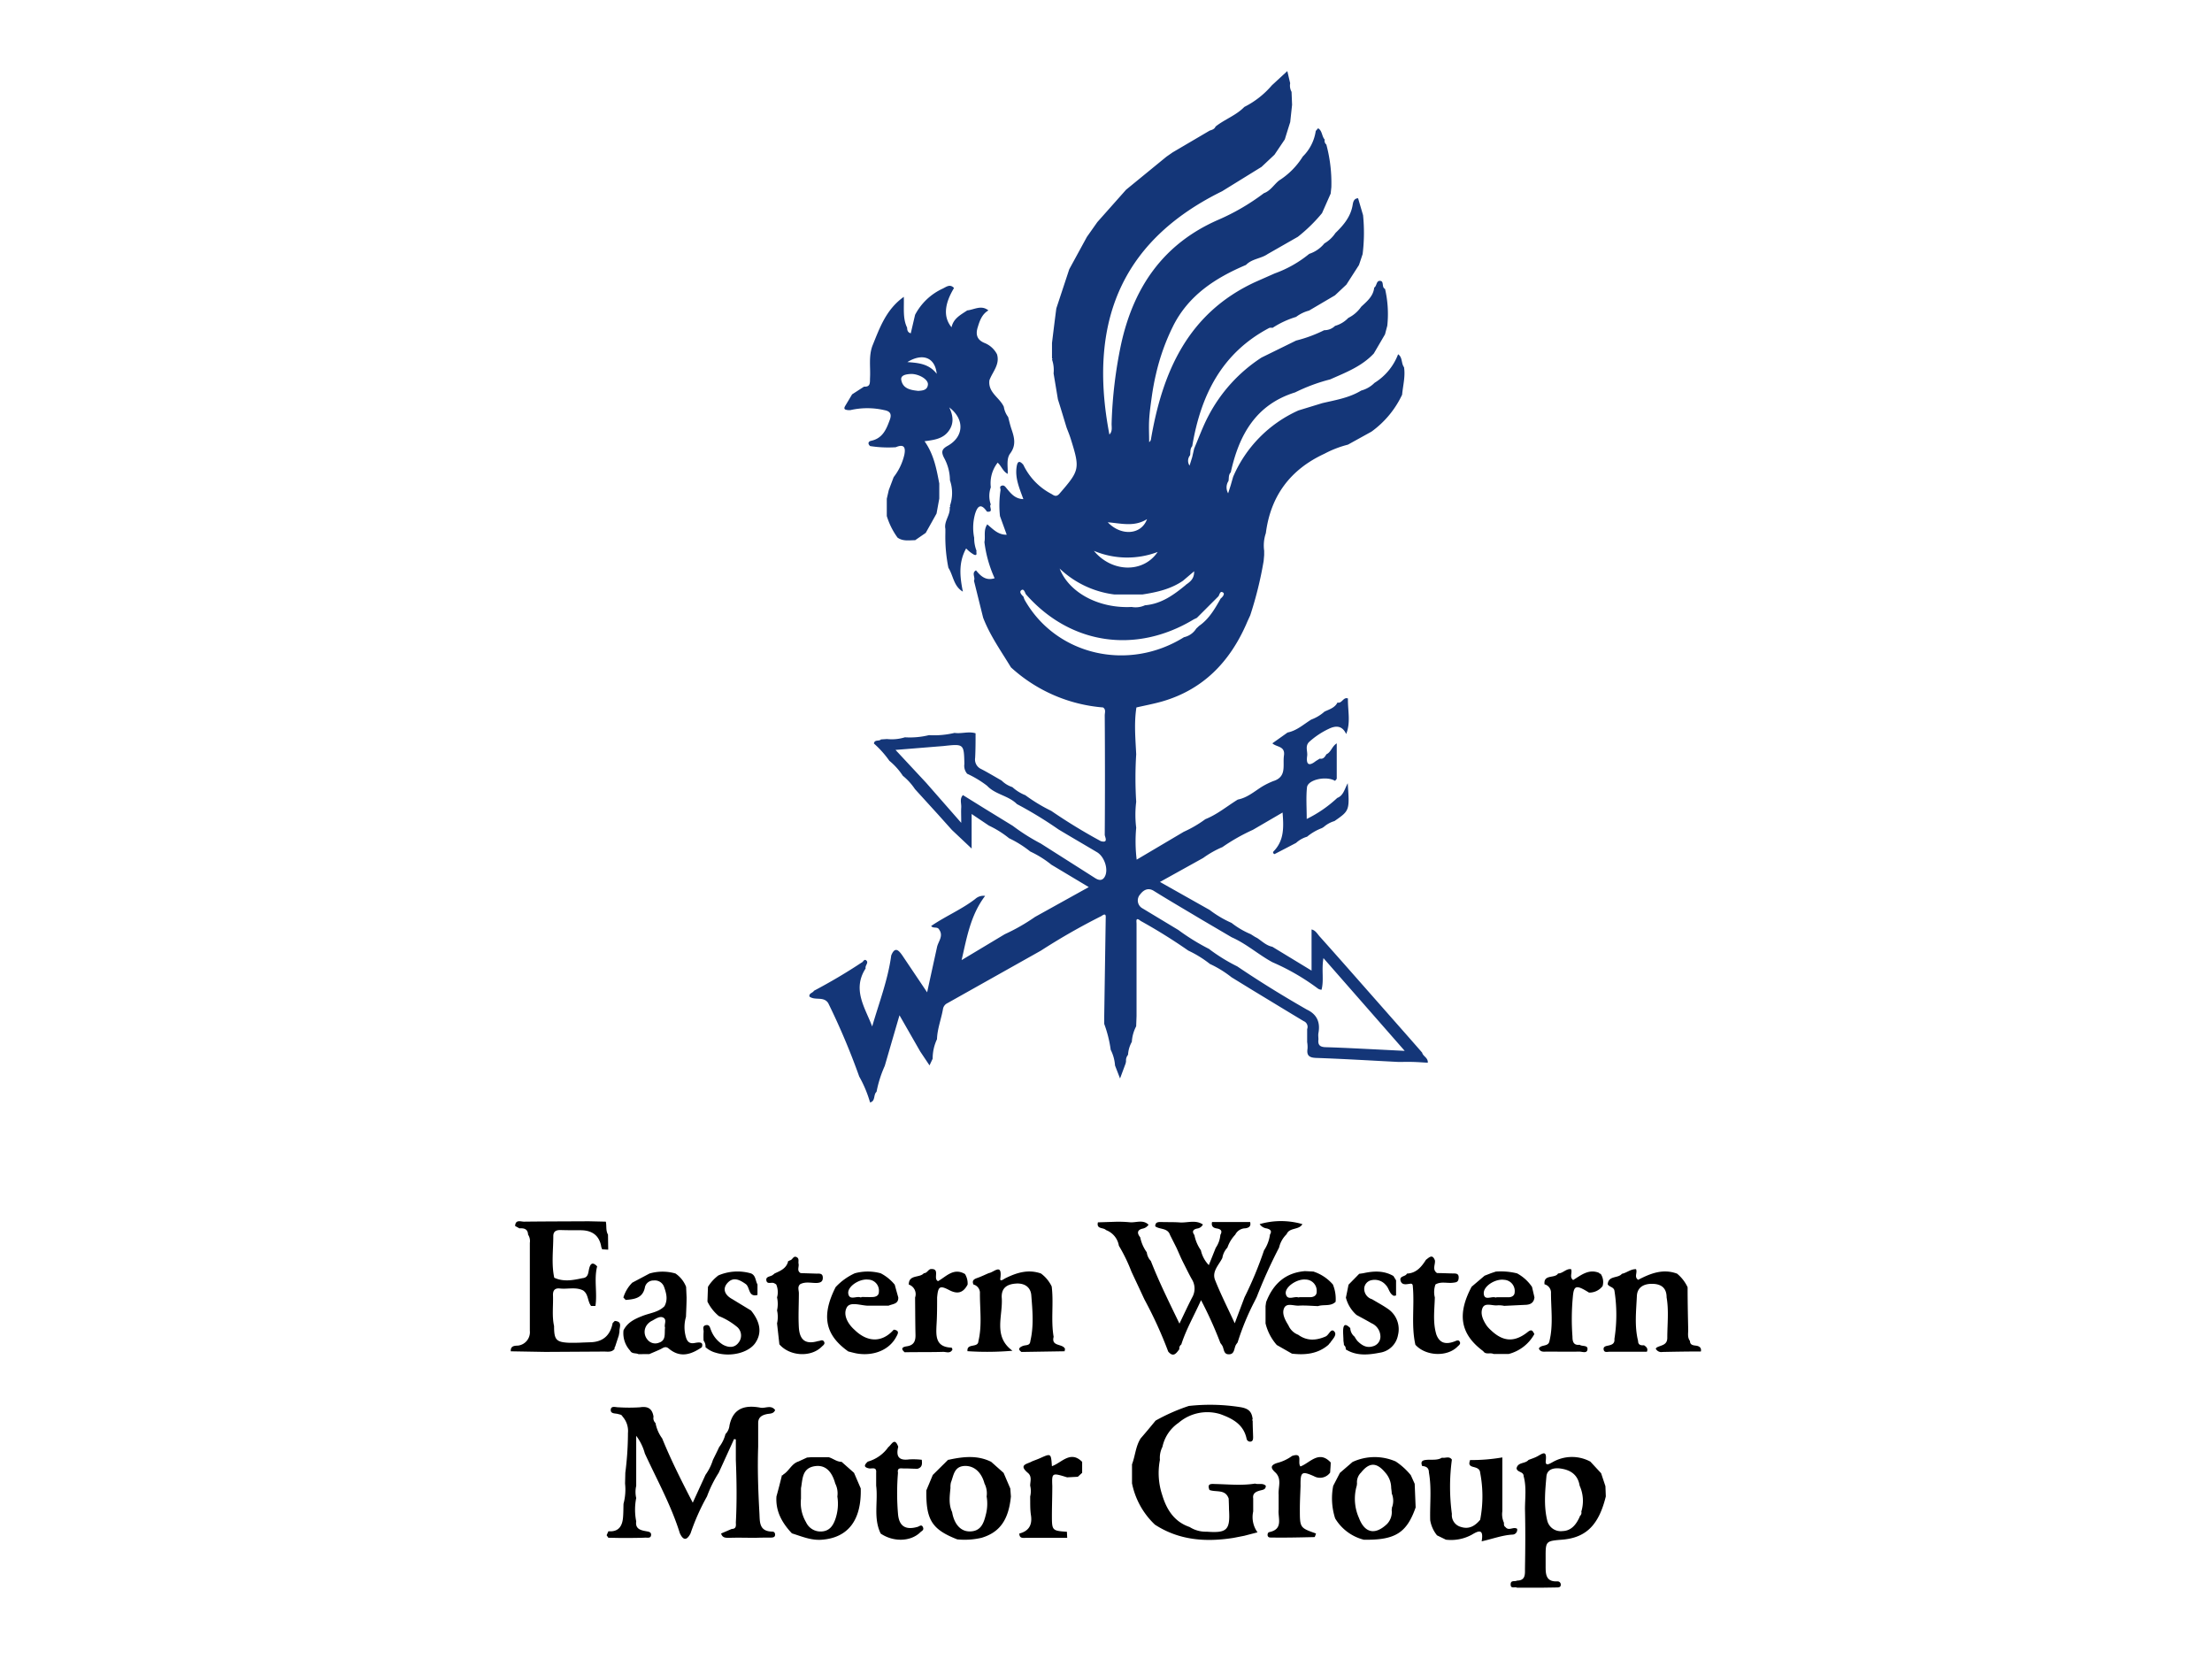 <?xml version="1.0" encoding="UTF-8"?> <svg xmlns="http://www.w3.org/2000/svg" id="Layer_1" data-name="Layer 1" viewBox="0 0 512 384"><defs><style>.cls-1{fill:#143678;}</style></defs><title>Prommt Client Colour Logos</title><path d="M388.19,294.81a9,9,0,0,1,2.43,3.14c0,3.28.07,6.56.14,9.83,0,.88-.2,1.82.41,2.61,0,.9.69,1,1.32,1.07s1.42.35,1.2,1.36v0c-3,0-5.93.05-8.89.11a1.42,1.42,0,0,1-1.59-.85h.16l.05-.15c1-.6,2.49-.49,2.5-2.26,0-3.13.38-6.26-.16-9.38,0-2.24-1.31-3.11-3.34-3.13s-3.45.87-3.54,2.8c-.16,3.46-.58,7,.28,10.42,0,.93.63,1.07,1.37,1,.54.36,1,.77.66,1.5-2.88,0-5.76,0-8.64,0-.51,0-1.27.29-1.37-.57-.07-.64.54-.74,1-.84.86-.18,1.62-.42,1.5-1.55a35.72,35.72,0,0,0,0-11.21c-.18-.83-1.17-.8-1.55-1.42.14-2.11,2.41-1.34,3.28-2.45,1.14-.23,2.05-1.12,3.27-1.07.39.78-.51,1.81.5,2.46C382,294.76,384.92,293.59,388.19,294.81Z"></path><path d="M360.64,294.76c1.11,0,1.85-1.15,3-1,.37.8-.45,1.84.49,2.52,1.85-1.13,3.59-2.63,6-1.66a.3.3,0,0,0,.35.2,3.36,3.36,0,0,1,.46,2.87,3.86,3.86,0,0,1-3.14,1.5c-3-1.87-3.52-1.71-3.75,1.08a54.45,54.45,0,0,0-.08,9.12c0,1,.17,2.07,1.65,1.88.59.44,2,0,1.82,1.12-.13.95-1.24.45-1.91.46-2.48.05-5,0-7.44,0-.73,0-1.52.19-1.9-.72.52-1,2.23-.32,2.46-1.74.91-3.75.33-7.55.35-11.33a2,2,0,0,0-1.5-1.79C357.24,294.85,359.93,296,360.64,294.76Z"></path><path d="M140.41,355.35l.42-.92c2.32.19,3.21-1.14,3.38-3.2.09-1.05.08-2.1.11-3.15a12.78,12.78,0,0,0,.36-4.69l.06-2.51a72.49,72.49,0,0,0,.61-9.19,5,5,0,0,0-1.27-3.83c-.19-.45-.62-.44-1-.56-.65-.2-1.78,0-1.71-1s1.17-.54,1.82-.56a38.41,38.41,0,0,0,4.92,0c1.92-.3,2.86.35,3.16,2.17a1.53,1.53,0,0,0,.46,1.47,8.65,8.65,0,0,0,1.54,3.56c2,4.92,4.38,9.66,7.08,14.88l2.95-6.45a12,12,0,0,0,1.71-3.43c.48-1,1-2,1.45-3a8.15,8.15,0,0,0,1.46-3,3.31,3.31,0,0,0,.93-2c.85-4.06,3.63-4.78,7.18-4.11,1.13.21,2.44-.73,3.39.55-.39.95-1.31.78-2,.95-1.14.26-1.93.77-1.93,2.06l0,2.5v3c-.18,5.07,0,10.14.28,15.2.13,2.07-.18,4.38,3,4.42.48,0,.7.41.62.88s-.58.5-1,.51c-1.16,0-2.32,0-3.48.05-2,0-4-.07-6,0-.87,0-1.69.08-2-1l2.47-1.06c1,0,1-.7.94-1.44.26-4.84.19-9.68,0-14.53v-4.75l-.41-.08-3.57,7.83a27.81,27.81,0,0,0-2.69,5.44,51,51,0,0,0-3.82,8.58c-.86,1.66-1.68,1.66-2.47-.05-2-6.44-5.29-12.35-8.1-18.46a12,12,0,0,0-2-4.09v11.59a6.2,6.2,0,0,0,0,2.81,13.77,13.77,0,0,0,0,5.39c-.25,1.75,1,2.06,2.27,2.29.59.11,1.27.17,1.17.94s-.89.52-1.4.55c-1,.06-2,.05-3,.07h-3l-2.49-.05Z"></path><path d="M126.23,312.92l-8-.14c-.09-1.25.82-1.29,1.65-1.32a3.13,3.13,0,0,0,2.76-3.43q0-10.18,0-20.37a2.68,2.68,0,0,0-.41-1.89c-.06-1.36-1-1.52-2-1.45l-1-.55c.09-1.56,1.29-1,2.06-1,5-.06,10-.06,15-.09l3.94.09c.21,1-.05,2.06.5,3l.05,3.48-1.45-.08a.46.46,0,0,0-.13-.41c-.4-2.77-2.12-4-4.8-4-1.58,0-3.16,0-4.73-.05-1,0-1.6.36-1.6,1.41,0,3.21-.46,6.43.22,9.63,2.16,1,4.35.57,6.53.1,1.33-.11,1.32-1.18,1.52-2.09.28-1.25.79-1.8,1.88-.64-.77,3,.07,6.12-.4,9.16l-1,0c-.86-1.08-.58-2.75-1.87-3.6-1.72-.84-3.56-.24-5.34-.44-1.2-.14-1.65.46-1.61,1.57.09,2.38-.27,4.77.25,7.13,0,3.23.5,3.74,3.62,3.87,1,0,2,0,2.94-.06l2-.07c2.87-.13,4.47-1.69,5-4.44l.49-.49c1.93.14,1,1.53,1.09,2.49l-.15.85-.87,2.65a.37.37,0,0,0-.1.44c-.66.9-1.62.65-2.51.66Z"></path><path d="M353.64,367.49l-2.51,0c-.48-.27-1.47.35-1.47-.75s1-.58,1.47-.89c2.07,0,1.83-1.62,1.85-2.84.08-4.56.11-9.13,0-13.69,0-2.54.38-5.11-.31-7.63,0-1.14-1.51-.84-1.64-1.83.32-1.49,2-1,2.76-1.93.68-.27,1.38-.48,2-.81,1.16-.61,2.31-1.65,2,1-.15,1.38.95.65,1.52.35a9,9,0,0,1,8.8-.16L370.6,341l1,3,.09,2.37c-1.62,6.61-4.55,9.52-10,10-3.94.32-3.94.32-3.93,4.22,0,.59,0,1.17,0,1.75,0,1.87-.06,3.84,2.73,3.69a.74.74,0,0,1,.77.8c0,.54-.44.61-.88.61l-3.23.05h-3.5Zm12-16.54a1,1,0,0,0,.38-1.07,8.51,8.51,0,0,0-.39-6c-.43-2.66-2.27-3.73-4.69-4-1.39-.13-2.87.23-3,1.9-.3,3.37-.63,6.76.18,10.12a3.21,3.21,0,0,0,3.54,2.49C363.8,354.33,364.9,352.75,365.68,351Z"></path><path d="M347.74,337.34c0,4.15,0,8.3,0,12.45a4.71,4.71,0,0,0,.37,2.67c0,.39-.05.77.35,1,.77,1,1.87-.18,2.7.41a1.12,1.12,0,0,1-1.13,1.34c-2.36.14-4.57,1-7.08,1.55.49-2.85-.56-2.57-2.28-1.53a10,10,0,0,1-6,1.15l-2.05-1a7.48,7.48,0,0,1-1.58-3.51c-.1-3.69.36-7.38-.3-11.05,0-1.08-.63-1.42-1.56-1.49-.48-1.22.24-1.37,1.21-1.44,1.13-.07,2.33.15,3.38-.49.76.18,1.67-.45,2.29.45a46.9,46.9,0,0,0,0,12.58,2.82,2.82,0,0,0,2.09,3c1.9.62,3.29-.25,4.46-1.66a28.8,28.8,0,0,0,0-10.87c-.09-1.09-1.05-1.19-1.77-1.41-1-.31-.75-.89-.57-1.54A41.4,41.4,0,0,0,347.74,337.34Z"></path><path d="M343.32,312.75c-5.28-3.91-6.11-8.51-2.69-14.92l3-2.55,1.49-.58,1.1-.37a15.72,15.72,0,0,1,4.93.41,9.84,9.84,0,0,1,3.46,3.14c.19.81.38,1.62.56,2.42-.13,1.23-.91,1.67-2,1.72l-5,.24a6,6,0,0,0-1.45-.13c-1.23.19-3-.74-3.57.62s.14,2.88,1,4.14a8.16,8.16,0,0,0,1,1.06c2.77,2.61,5.38,2.8,8.44.38,1-.82,1.2-.19,1.56.46a9.49,9.49,0,0,1-5.95,4.61l-3.49,0C344.93,313,343.89,313.65,343.32,312.75Zm3.1-12.48v0c.92,0,1.83,0,2.75,0,.69,0,1.39-.33,1.42-1.13a2.59,2.59,0,0,0-2.45-2.91c-2-.29-4.83,1.46-4.7,3.2s1.82.52,2.73.9A.7.7,0,0,0,346.42,300.27Z"></path><path d="M181,341.44a.2.2,0,0,0,.3-.15c1.34-.79,1.91-2.49,3.5-3l2-.92,1-.08h4c1,.27,1.88,1.08,3,1.07l2.88,2.55,1.55,3.6c.2,7.36-2.93,11.42-9,11.88-2.49.2-4.66-.77-6.93-1.47-2.26-2.4-3.81-5.1-3.58-8.54Q180.4,343.92,181,341.44Zm4.4,2.94,0,2.51a8.85,8.85,0,0,0,1.17,5.45,3.68,3.68,0,0,0,3.61,2.14c1.77-.1,2.61-1.28,3.13-2.73a10.84,10.84,0,0,0,.51-5.36,5.05,5.05,0,0,0-.49-3c-.82-3-2.44-4.43-4.86-4C185.65,339.9,185.79,342.33,185.42,344.38Z"></path><path d="M147.79,313.44c-.63-.32-1.52,0-1.94-.82a5.93,5.93,0,0,1-1.53-4.7c.92-1.83,2.57-2.62,4.39-3.33s3.69-.84,5.09-2.25c.84-1.53.44-3-.11-4.52a2.26,2.26,0,0,0-2.4-1.43,2,2,0,0,0-2,1.5c-.47,2.59-2.41,2.83-4.47,3l-.53-.56a8.26,8.26,0,0,1,2.06-3.44l4-2.12a10.78,10.78,0,0,1,6,0,6.67,6.67,0,0,1,2.46,3.09l.11,2.44c0,1.5-.09,3-.14,4.5a8.42,8.42,0,0,0-.16,4.11c.25,1.18.63,2.29,2.24,1.93l.51-.08c.8-.08,1.45,0,1.08,1.08-2.49,1.69-5,2.54-7.66.3-.8-.68-1.34-.1-2,.2-.82.38-1.66.72-2.48,1.08Zm6.14-6.17c-.27-.66.53-1.85-.45-2.31-.8-.38-1.73.31-2.52.73a3.27,3.27,0,0,0-1.29,1.09,2.72,2.72,0,0,0,.16,3.25,2.29,2.29,0,0,0,2.69.76C154.23,310.24,153.76,308.69,153.93,307.27Z"></path><path d="M326.55,341.45l.9,2,.22,5.47c-2.07,5.91-4.76,7.59-12,7.47a10.87,10.87,0,0,1-6.63-4.93,15.18,15.18,0,0,1-.45-7.54l1.55-3,2.92-2.52a12.18,12.18,0,0,1,10-.12A15.68,15.68,0,0,1,326.55,341.45Zm-12.45,1.93-.06.5a10.85,10.85,0,0,0,.51,7.47c1.35,3.55,3.76,4,6.5,1.4a4,4,0,0,0,1.06-3.36l.11-.14-.08-.17a4.45,4.45,0,0,0,0-3.4c0-.43-.09-.86-.13-1.3a5.34,5.34,0,0,0-1.37-3.53c-2-2.41-3.69-2.41-5.61,0A3.12,3.12,0,0,0,314.1,343.38Z"></path><path d="M299.07,337c2.68-.89,1.15,1.54,1.94,2.43,2.18-.8,4.27-3.86,7-.92,0,.78-.09,1.56-.13,2.34a2.88,2.88,0,0,1-3.76.83c-2.83-1.25-3.13-1-3.09,2.24-.06,1.81-.16,3.61-.16,5.42,0,4.29,0,4.29,3.74,5.61-.12.29-.23.83-.36.83-3.41.08-6.82.16-10.23.1-.87,0-.7-1.15-.26-1.24,3.37-.69,2-3.25,2.2-5.21v-3.5c-.13-1.71.79-3.57-.73-5.08-1-.9-1.38-1.64.33-2.21A10.12,10.12,0,0,0,299.07,337Z"></path><path d="M332.26,297.31a5.17,5.17,0,0,0-.15,3c-.07,2.86-.5,5.74.35,8.57.79,2.15,2.34,2.32,4.22,1.61.46-.18,1-.48,1.24.17.18.44-.25.74-.53,1-2.38,2.47-7.39,2.27-9.78-.4-1-4.46-.18-9-.59-13.48,0-.37-.11-.69-.52-.65-.89.09-2,.46-2.32-.7s1.18-.89,1.47-1.64c2.18-.09,3.36-1.55,4.41-3.19.74-.55,1.5-1.43,2.08.16.1,1-.68,2.1.48,2.91,1.24,0,2.47.07,3.71.09.7,0,1.34,0,1.3,1s-.55,1.06-1.29,1.14C335,297.09,333.56,296.54,332.26,297.31Z"></path><path d="M273.43,311.2a1.09,1.09,0,0,0-.45,1.08c-.7.94-1.37,2-2.58.56a96.47,96.47,0,0,0-5.47-12l-.27-.57c-.92-2-1.85-3.95-2.77-5.93a38.58,38.58,0,0,0-2.91-6,4.68,4.68,0,0,0-3-3.63c-.56-.65-2.25-.14-1.85-1.78l4.32-.14a29,29,0,0,1,2.95.11c1.48.19,3.12-.72,4.45.58a2.17,2.17,0,0,1-1.4.91c-1.29.31-1.27,1.09-.53,2a9.05,9.05,0,0,0,1.52,3.48,3.52,3.52,0,0,0,.94,2c1.88,4.82,4.18,9.44,6.62,14.5,1.14-2.36,2-4.24,2.94-6.05a4.09,4.09,0,0,0-.08-4.24c-.69-1.22-1.29-2.49-1.93-3.74s-1.07-2.33-1.6-3.49l-1.51-3c-.55-1.68-2.36-1.22-3.42-2,0-.93.56-1,1.3-1,1.41.05,2.83,0,4.22.09,1.84.18,3.77-.69,5.51.49a1.71,1.71,0,0,1-1.31.93c-.87.17-1.33.62-.66,1.51a9.25,9.25,0,0,0,1.5,3.52,7.13,7.13,0,0,0,1.84,3.44l1.6-4a6.15,6.15,0,0,0,1.07-3c.58-1,0-1.36-.85-1.49s-1.3-.57-1.07-1.49l8.81,0c.24.94-.21,1.32-1.1,1.46a2.64,2.64,0,0,0-2.34,1.47,8.2,8.2,0,0,0-1.82,3,4.53,4.53,0,0,0-1.17,2.4c-.81,1.63-2.47,3.12-1.68,5.11,1.29,3.25,2.88,6.38,4.55,10,.87-2.32,1.57-4.15,2.26-6a86.9,86.9,0,0,0,4.52-10.88,8.68,8.68,0,0,0,1.38-3.67c.56-.9-.07-1.23-.75-1.4a2.33,2.33,0,0,1-1.64-1,17.79,17.79,0,0,1,9.89,0c-.8,1.43-3,.71-3.66,2.34a6.25,6.25,0,0,0-1.74,3.09,118.25,118.25,0,0,0-5.19,11.48l-.5,1a59,59,0,0,0-3.91,9.49,5.9,5.9,0,0,0-.42.6c-.42.83-.28,2.19-1.66,2.13-1.2,0-1.05-1.3-1.47-2a6.51,6.51,0,0,0-.43-.6,91.79,91.79,0,0,0-4.48-9.93C276.34,304.62,274.53,307.74,273.43,311.2Z"></path><path d="M307.52,311.25c-2.47,2.14-5.4,2.43-8.48,2.07l-3.51-2a11.75,11.75,0,0,1-2.6-5c0-1.33,0-2.65,0-4l.13-.92c1.59-4.14,4.37-6.8,9-7.18l1.95.1a10.06,10.06,0,0,1,4.51,3,8.85,8.85,0,0,1,.63,4c-1.16,1.14-2.74.55-4.08,1-1.48-.05-3-.2-4.45-.11-1.17.07-2.81-.71-3.39.57s.23,2.76,1,4a4,4,0,0,0,2.26,2.17c2,1.47,4.13,1.36,6.34.4.78-.33,1.23-2,2-1.17s-.48,1.86-1,2.72C307.67,311,307.6,311.11,307.52,311.25Zm-6.75-11v0c.83,0,1.66,0,2.49,0s1.54-.4,1.51-1.31a2.6,2.6,0,0,0-2.6-2.77c-2-.19-4.9,1.78-4.54,3.36s1.92.45,2.89.77A1,1,0,0,0,300.77,300.27Z"></path><path d="M317.59,300.73c1.2.73,2.45,1.39,3.61,2.19a5.69,5.69,0,0,1,2.38,6.13,5,5,0,0,1-4.25,4.06c-2.63.51-5.36.78-7.84-.78a1.08,1.08,0,0,0-.42-1c0-.33-.07-.66-.11-1,0-.82-.1-1.64-.07-2.46.08-1.7.83-1.25,1.65-.47a2.68,2.68,0,0,0,1,2,5.9,5.9,0,0,0,.67,1c1,1,2.1,1.68,3.56,1.22a2.3,2.3,0,0,0,1.75-2.19,3.42,3.42,0,0,0-2.07-3.15c-1.14-.67-2.31-1.28-3.47-1.92a8,8,0,0,1-2.45-4c.21-1,.41-2,.61-3l2.47-2.52.92-.13c2.4-.53,4.76-.66,7,.64l.61,1,0,3.51-.52.08c-1.07-.5-1.1-1.77-1.86-2.51a3.35,3.35,0,0,0-3.32-1.11,2.07,2.07,0,0,0-1.67,1.9A2.52,2.52,0,0,0,317.59,300.73Z"></path><path d="M267.48,328.82a44.17,44.17,0,0,1,7.68-3.39,44.77,44.77,0,0,1,11.9.27c2,.32,2.69,1.08,2.89,2.81a.2.2,0,0,0,0,.34c0,1.24.07,2.48.1,3.72,0,.5,0,1.07-.66,1.12a.84.84,0,0,1-.86-.74c-.72-3.28-3.25-4.6-6.05-5.62a10.21,10.21,0,0,0-9.68,2,9,9,0,0,0-3.74,5.58,5.56,5.56,0,0,0-.58,3A16.05,16.05,0,0,0,269,346c1,3.36,2.76,6.23,6.36,7.45a6.91,6.91,0,0,0,3.95,1.08c4.72.36,5.46-.4,5.16-5.15,0-.83-.05-1.67-.07-2.5-.77-2.26-2.92-1.42-4.45-2-.64-1.59.48-1.4,1.4-1.38,3.05.07,6.11.39,9.15-.1.81.27,1.77-.2,2.49.5,0,.93-.72.93-1.36,1.11-.92.25-1.75.64-1.56,1.85,0,1,0,2,0,3a6,6,0,0,0,1,4.82l-3.07.8-2.51.49c-6.39,1-12.56.58-18.17-3.07a18.07,18.07,0,0,1-5.3-9.57l0-4.39c.76-2,.83-4.16,2-6C265.19,331.6,266.34,330.21,267.48,328.82Z"></path><path d="M202.8,343.88v-3c.14-1.46-1-.87-1.65-1-1.43-.29-1-.91-.28-1.57a8.67,8.67,0,0,0,4.74-3.35c.75-.53,1.45-2.42,2.3-.09-.55,2.18.08,3.27,2.53,2.93a16.86,16.86,0,0,1,2.92.09c.09.88.17,1.76-1,2.08-1.05,0-2.1-.09-3.14-.07-.66,0-1.6-.28-1.37,1a57.1,57.1,0,0,0,0,9.43c.22,2.93,1.72,3.88,4.53,3.09.43-.12.91-.66,1.24.05s-.28.88-.61,1.21c-2.21,2.17-6.21,2.29-9.16.29C202.1,351.4,203.27,347.56,202.8,343.88Z"></path><path d="M221.57,356.31c-5.87-2.3-7.26-4.52-7.15-11.35l1.49-3.56,3.54-3.51a1.62,1.62,0,0,0,.44-.07c3.23-.68,6.43-1,9.53.54l2.88,2.56,1.55,3.62.14,1.85c-.54,5.45-2.6,8.29-6.77,9.55A17.1,17.1,0,0,1,221.57,356.31ZM220,344.38c-.17,1.89-.47,3.79.38,5.61.48,2.83,2,4.49,4.06,4.48,2.73,0,3.31-2.09,3.81-4.14a9.85,9.85,0,0,0,.12-3.94,5,5,0,0,0-.49-3c-.7-2.6-2.33-4.05-4.39-4.08-2.68,0-2.73,2.17-3.39,3.85A4.52,4.52,0,0,0,220,344.38Z"></path><path d="M166.29,295.21a11.24,11.24,0,0,1,7.54-.46c1.13.47,1,1.68,1.5,2.55l0,2.44c-2.17.56-1.69-1.78-2.72-2.53-1.42-1-2.84-1.71-4.16-.32s-.69,2.83.94,3.75l4.45,2.7c2.2,2.72,2.53,5.23,1,7.49s-5.68,3.34-9.15,2.28a5.81,5.81,0,0,1-2.39-1.29,2.22,2.22,0,0,0-.44-1.51,16.34,16.34,0,0,1,0-2c.06-.58-.43-1.45.63-1.6.81-.1.84.67,1.07,1.15a6.73,6.73,0,0,0,2.79,3.4c1.3.69,2.65.77,3.59-.48a2.62,2.62,0,0,0-.5-3.78,15.75,15.75,0,0,0-4.06-2.38,10.12,10.12,0,0,1-2.63-3.35l.12-3.41A9.56,9.56,0,0,1,166.29,295.21Z"></path><path d="M185.22,297.24c-.69.6-.32,1.36-.31,2.07,0,2.67-.16,5.35,0,8,.21,3,1.67,3.91,4.45,3.1.46,0,1-.46,1.36.11s-.22.89-.57,1.24c-2.5,2.46-7.39,2.16-9.75-.6l-.54-4.85a6.75,6.75,0,0,0,0-3,7,7,0,0,0,0-3,4.55,4.55,0,0,0-.19-3,2.57,2.57,0,0,0-.6-.34c-.57-.19-1.5.34-1.68-.57s.78-.89,1.32-1.19a4.37,4.37,0,0,0,.59-.45c1.38-.62,2.79-1.2,3.15-2.91a.29.29,0,0,0,.35-.13c.63,0,.79-1.17,1.61-.73.65.34.31,1,.43,1.53.16.72-.48,1.62.48,2.16l3.69.12c.65,0,1.4-.11,1.44.87s-.5,1.23-1.38,1.29C187.8,297,186.47,296.59,185.22,297.24Z"></path><path d="M234.35,312.65a68.26,68.26,0,0,1-10.41.1c-.22-1.93,2.45-.68,2.52-2.29.91-3.76.31-7.56.36-11.34a2,2,0,0,0-1.5-1.8c-.41-.94.13-1.26.92-1.53s1.77-.74,2.65-1.12c1.13-.15,3.15-2.44,2.65,1.25-.13.9.78.14,1.21-.07,2.61-1.29,5.28-2.11,8.2-1.08a8.06,8.06,0,0,1,2.48,3c.49,3.87-.22,7.79.45,11.66-.63,2.36,2.23,1.49,2.65,2.86a1,1,0,0,0-.09.48l-10,.16c-.87-.59-.58-1,.21-1.35s1.74,0,1.84-1.17c.83-3.52.5-7.07.22-10.59-.15-1.92-1.59-2.85-3.53-2.72s-3.38.88-3.32,3.16C232.22,304.51,229.75,309.29,234.35,312.65Z"></path><path d="M238.45,346.39a5.33,5.33,0,0,0,0-2.51c0-1,.48-2.16-.58-3-2.24-1.92,0-2,1.06-2.65.62-.24,1.24-.46,1.84-.73,2.5-1.12,2.5-1.13,2.71,1.87,2.28-.8,4.3-3.73,7-1,0,.84,0,1.68,0,2.53l-1,.92-2.48.13c-3.51-1.09-3.55-1.06-3.43,2,0,2.32-.09,4.63-.09,6.95,0,3.36.09,3.42,3.47,3.65l0,0,.07,1.41h-9.5c-.74,0-1.57.19-1.58-1,2.13-.55,3-1.9,2.71-4.1C238.4,349.35,238.48,347.86,238.45,346.39Z"></path><path d="M206.87,307.77c1.48.2.94,1,.52,1.77-1.55,2.84-5,4.35-8.85,3.78-.73-.11-1.45-.33-2.18-.5-5.41-3.82-6.29-8.29-2.94-14.9a14,14,0,0,1,4.43-3.2,11.36,11.36,0,0,1,6,0,10.25,10.25,0,0,1,3.25,2.64c.27,1,.55,2,.82,2.95.06,1.58-1.32,1.48-2.25,1.91l-4.84,0c-1.68-.06-4.08-1-4.83.41-.91,1.66.2,3.78,1.81,5.19C200.85,310.79,204.24,310.76,206.87,307.77Zm-7.47-7.5v-.06c.91,0,1.82.05,2.72,0,.69-.06,1.31-.36,1.31-1.21a2.55,2.55,0,0,0-2.5-2.82c-2-.24-4.84,1.61-4.58,3.25s1.87.51,2.8.86A.7.7,0,0,0,199.4,300.27Z"></path><path d="M209.4,313c-1.17-1-.22-1.27.5-1.38,1.74-.25,2.06-1.35,2-2.84-.06-2.81-.06-5.63-.09-8.45a2.34,2.34,0,0,0-1.46-3c0-2.4,2.54-1.47,3.49-2.63.73,0,.94-.76,1.53-.95,2.39-.23.5,2.26,1.76,2.79,1.93-1.1,3.62-3.18,6.23-1.65a4.18,4.18,0,0,1,.61,2.44c-1,1.9-2.29,2.31-4.26,1.28-2.2-1.15-2.58-.84-2.8,1.72,0,2.07,0,4.14-.13,6.21-.13,2.64-.31,5.25,3.45,5.39.08,0,.16.26.24.41-.5,1.06-1.44.55-2.19.57C215.34,313,212.37,312.94,209.4,313Z"></path><path class="cls-1" d="M307,33.45a34.32,34.32,0,0,1,1.16,9.88L308,44.82,306,49.34a36.6,36.6,0,0,1-5.59,5.47l-7,4c-1.54,1.07-3.62,1.07-5,2.51-7.06,3-13.31,7-16.91,14.22a49.91,49.91,0,0,0-3.92,11c-.42,1.78-.75,3.59-1,5.4s-.49,3.47-.59,5.22,0,3.45,0,5.18a1,1,0,0,0,.42-.69C269.09,86,275,72.48,290.52,65.29l4.52-2a26.91,26.91,0,0,0,8-4.53,7.56,7.56,0,0,0,3.51-2.42,7.7,7.7,0,0,0,2.55-2.4c1.9-1.84,3.57-3.81,4-6.56.1-.6.28-1.46,1.25-1.49l1.15,3.92a40.25,40.25,0,0,1-.1,9c-.28.85-.56,1.7-.85,2.54l-2.91,4.53L309,68.36l-6,3.53A8.66,8.66,0,0,0,300,73.35a21.15,21.15,0,0,0-5.45,2.54,1.93,1.93,0,0,0-.73,0c-11.05,5.8-15.9,15.65-17.86,27.39-.54.61-.39,1.38-.49,2.09a2,2,0,0,0-.13,2.4l.61-1.95.46-2c1.08-2.51,2-5.1,3.28-7.52A35.93,35.93,0,0,1,292,82.76l8-3.93a31.89,31.89,0,0,0,6.5-2.4,3.54,3.54,0,0,0,2.52-1,6.75,6.75,0,0,0,3.06-1.84,7.92,7.92,0,0,0,3-2.6c1.34-1.25,2.79-2.42,3-4.42.63-.38.46-1.6,1.32-1.56,1.06,0,.32,1.52,1.19,1.86a25.71,25.71,0,0,1,.52,8.52c-.18.68-.36,1.35-.53,2l-2.59,4.43c-2.8,3-6.51,4.4-10.11,6a41.07,41.07,0,0,0-8.09,3c-9.12,2.83-13,9.86-14.91,18.51-.57.58-.4,1.36-.53,2a2.72,2.72,0,0,0-.08,2.85l.6-1.87c.18-.64.37-1.28.55-1.93A29.61,29.61,0,0,1,300.55,95l5.52-1.69c3.08-.72,6.23-1.22,9-2.91a6.84,6.84,0,0,0,3.08-1.78A13.36,13.36,0,0,0,323.61,82c1.06.71.69,2.08,1.37,3,.34,2.16-.25,4.25-.44,6.36a22.14,22.14,0,0,1-7.11,8.56l-5.43,3a24.22,24.22,0,0,0-5.45,2.11c-7.87,3.64-12.44,9.73-13.55,18.37a8.83,8.83,0,0,0-.39,4.08l0,1-.12,1.37a86.37,86.37,0,0,1-3.11,12.59c-.3.66-.61,1.31-.9,2-3.87,8.8-10,15.16-19.44,17.91-2,.57-4,.94-6,1.4-.57,3.61-.22,7.23-.05,10.84a88.25,88.25,0,0,0,0,11,24.58,24.58,0,0,0,0,6,34.75,34.75,0,0,0,.11,7.39L274,192.53a27.46,27.46,0,0,0,5-2.92c2.75-1.09,5-3,7.51-4.54,2.14-.41,3.76-1.82,5.52-2.94a17.68,17.68,0,0,1,2.65-1.32c3.26-1,2.18-3.68,2.51-5.93s-1.76-1.92-2.68-2.83l3.52-2.5c2.15-.43,3.72-1.91,5.49-3a9.65,9.65,0,0,0,3.06-1.84c1.13-.53,2.38-.88,3-2.1,1.05.3,1.33-1.35,2.42-.94-.06,2.75.69,5.54-.41,8.23-.91-2-2.42-2-4.09-1.17a18.61,18.61,0,0,0-4.48,3c-1,1-.31,2.16-.46,3.24-.27,2,.39,2.47,2,1.19l.92-.57c.82.18,1.18-.39,1.53-1,1.09-.48,1.27-1.84,2.4-2.53,0,2.82,0,5.46,0,8.1,0,.2-.26.39-.39.58-2-1.21-6.31-.3-6.5,1.52-.24,2.31-.06,4.66-.06,7.3a29,29,0,0,0,7.07-4.87c1.41-.53,1.67-2,2.42-3.4.45,6.32.45,6.32-3.07,8.76a6.53,6.53,0,0,0-2.46,1.35l-.43.27a12,12,0,0,0-3.45,2A6.46,6.46,0,0,0,300,195.1q-2.49,1.31-5,2.6c-.65-.34-.17-.67.06-.93,2.17-2.46,2.08-5.36,1.81-8.7l-6.86,4a44.61,44.61,0,0,0-7.06,4,22.53,22.53,0,0,0-4.46,2.52l-10,5.55,11.5,6.48a24.8,24.8,0,0,0,5.07,3,19.11,19.11,0,0,0,4.45,2.61l.94.6.58.31c1.12.75,2.09,1.73,3.47,2l9.08,5.52v-9.53c1,.24,1.37,1.12,2,1.77,2,2.23,4,4.49,6,6.75l14.55,16.51,2.54,2.9.51.59c.19.87,1.4,1.16,1.3,2.33-1.16-.06-2.28-.15-3.41-.18s-2.28,0-3.42,0c-6.32-.32-12.64-.71-19-.93-1.66-.06-2.25-.58-2-2.18a6.86,6.86,0,0,0-.09-1.49v-3a1.42,1.42,0,0,0-.8-1.84c-3.92-2.35-7.81-4.73-11.71-7.09l-5-3.07a25,25,0,0,0-5-3.08,25.49,25.49,0,0,0-5-3.09A126.31,126.31,0,0,0,264,213.15c-1.2-1-.93.14-.93.68,0,3.27,0,6.55,0,9.83,0,1,0,2,0,3v3c0,.84,0,1.67,0,2.51v3l-.09,2.39a8.89,8.89,0,0,0-1,3.59,6.94,6.94,0,0,0-.88,3,2,2,0,0,0-.46,1.49l-.09.49-1.3,3.5-1.16-3a9.39,9.39,0,0,0-1-3.63,28.2,28.2,0,0,0-1.5-6c0-.62,0-1.25,0-1.88q.17-11.18.34-22.36c0-.62.2-1.6-1-.72a149.64,149.64,0,0,0-14,8l-21.66,12.17a1.81,1.81,0,0,0-1,1.33c-.41,2.36-1.32,4.61-1.39,7a10.48,10.48,0,0,0-1,4.51l-.73,1.55-2.14-3.2L208.2,235c-1.29,4.42-2.35,8.07-3.41,11.72a27,27,0,0,0-1.9,6c-.78.65-.19,2.14-1.5,2.46a27.78,27.78,0,0,0-2.51-6,160.21,160.21,0,0,0-7.18-17c-1.06-1.64-3.07-.52-4.35-1.52-.12-.81.79-.81,1.05-1.33,3.78-2,7.46-4.16,11-6.51.41-.12.62-1,1.16-.47s-.39,1.16-.19,1.8c-3.17,4.9-.14,9.07,1.51,13.44,1.59-5.49,3.65-10.8,4.41-16.44.85-2.11,1.71-1.23,2.57,0l5.74,8.54c.87-4,1.58-7.22,2.29-10.47.29-1.34,1.56-2.57.48-4.07-.38-.75-1.37-.16-1.84-.81,3.32-2.28,7-3.8,10.18-6.24a2.8,2.8,0,0,1,2.31-.73c-3.38,4.45-4.24,9.66-5.44,14.86l10-6a44.78,44.78,0,0,0,7-4l12.43-6.9-8.65-5.18a23.94,23.94,0,0,0-4.9-3.06,24.88,24.88,0,0,0-4.9-3.07,22.94,22.94,0,0,0-4.66-2.92l-4-2.69v8l-4.56-4.3-3.1-3.46-5.46-6a14,14,0,0,0-2.81-3.09,15.52,15.52,0,0,0-3.11-3.46,23,23,0,0,0-3.58-4c.15-1,1.2-.45,1.64-.95l1.39-.09a10.19,10.19,0,0,0,4.14-.4,18.62,18.62,0,0,0,5.57-.5,20.3,20.3,0,0,0,5.92-.52c1.62.24,3.25-.41,4.87.09,0,1.89,0,3.8-.1,5.69a2.42,2.42,0,0,0,1.41,2.59c1.6.83,3.15,1.77,4.72,2.66a6.28,6.28,0,0,0,2.49,1.52,9.76,9.76,0,0,0,3,1.87,38.07,38.07,0,0,0,6,3.63,127.43,127.43,0,0,0,11.46,7c1.87.54.92-1,.92-1.47.07-9.21.06-18.43,0-27.64,0-.61.33-1.35-.39-1.83A35.82,35.82,0,0,1,234,154.47c-2.28-3.76-4.85-7.36-6.44-11.5-.71-2.85-1.41-5.7-2.12-8.55.39-.76-.63-1.79.47-2.41,1.08,1.33,2.25,2.47,4.31,1.83a28.45,28.45,0,0,1-2.36-8.36c.27-1.31-.27-2.76.66-4.11,1.36,1.14,2.52,2.45,4.5,2.4l-1.56-4.31a23.25,23.25,0,0,1,.12-5.95c.09-.36-.35-.83.23-1.07s.88.22,1.19.6c1,1.2,1.93,2.42,3.87,2.49-.93-2.55-1.93-4.83-1.57-7.39.17-1.26.58-1.71,1.57-.55a14.77,14.77,0,0,0,6.42,6.7c.52.27,1.11.92,1.92,0,4.71-5.44,4.81-5.75,2.61-12.77-.27-.87-.63-1.72-.95-2.57-.66-2.17-1.31-4.35-2-6.52l-1-6a7.54,7.54,0,0,0-.36-3.2l.1-.16-.11-.15V79.39q.48-4,1-8l3-9.08,4.08-7.48L254,51.4q3.33-3.75,6.65-7.49L270,36.26l1.44-1L280,30.23c.55-.18,1.11-.33,1.36-.94,2.11-1.68,4.75-2.57,6.66-4.54a20.39,20.39,0,0,0,6.37-5l3.58-3.3c.25,1.06.45,1.94.66,2.81a3,3,0,0,0,.32,2l.12,3c-.14,1.33-.29,2.66-.43,4-.42,1.32-.83,2.64-1.25,4L295,35.81l-3,2.82-9.13,5.64c-21.58,10.61-31.48,28.35-26.08,56.31.77-.77.48-1.74.51-2.61a102.78,102.78,0,0,1,2.2-18.33c2.9-13.16,9.75-23.18,22.41-28.73a51.15,51.15,0,0,0,10.63-6.19c1.54-.55,2.33-2,3.53-2.95a17.46,17.46,0,0,0,5.48-5.54,10.4,10.4,0,0,0,3-5.92l.54-.62c1,.58.83,1.86,1.54,2.63A1.09,1.09,0,0,0,307,33.45ZM282.54,138.54c.47-.36,1-1.07.58-1.37-.71-.52-.81.42-1.09.85l-5,5c-.3.15-.6.27-.88.44-13.39,8-28.51,5.68-38.7-5.92-.24-.47-.47-1.36-1.05-.93s.07,1.08.51,1.52a4.5,4.5,0,0,0,.25.7c7.24,12.82,23.95,16.74,36.89,8.66a4.48,4.48,0,0,0,2.84-2l.66-.62C279.83,143.3,281.2,140.93,282.54,138.54ZM227.9,187.15l6.52,4a46.37,46.37,0,0,0,6.47,4.09c4.19,2.67,8.4,5.33,12.58,8,.94.6,1.75.65,2.29-.4.84-1.65-.13-4.56-1.83-5.58-3-1.78-6-3.52-8.93-5.28a93.37,93.37,0,0,0-9.61-5.86c-2-2-5-2.19-6.91-4.24a23.94,23.94,0,0,0-4.61-2.78,2.82,2.82,0,0,1-.65-2.27c-.1-4.67-.11-4.67-4.84-4.15l-11.1.9,7.08,7.6,8.13,9.28c0-1.66-.06-2.63,0-3.58s-.42-2,.4-2.84Zm52,32.54a40.49,40.49,0,0,0,6.49,4c5.23,3.54,10.61,6.85,16.11,10,2.34,1.1,3.13,2.94,2.67,5.43-.09.48,0,1,0,1.5-.16,1.3.39,1.73,1.68,1.77,4,.11,8,.34,12,.53l6.29.32-18.81-21.47c-.48,2.73.15,5.06-.44,7.32a1.59,1.59,0,0,1-.85-.28,52,52,0,0,0-10.52-6.09c-3.24-1.76-6-4.26-9.42-5.77l-7.1-4.17c-3.65-2.19-7.32-4.32-10.93-6.57-1.48-.93-2.56,0-3.19.84a2.08,2.08,0,0,0,.58,3.21l8.29,5A50.68,50.68,0,0,0,279.94,219.69Zm-5.45-84.31c1-.69,2-1.4,1.95-3.15l-2.59,2.2c-2.83,1.94-6.07,2.66-9.38,3.17l-6.49,0a22.43,22.43,0,0,1-12.67-6c2.21,5.68,9.21,9.28,16.67,8.89a5.17,5.17,0,0,0,3.08-.39C268.85,139.78,271.71,137.67,274.49,135.38ZM253.2,127.5c4.12,5,11.4,5.23,14.76.26A19.9,19.9,0,0,1,253.2,127.5Zm3.21-6.61c3.1,3.25,7.76,2.93,9.09-.73C262.55,122,259.66,121.16,256.41,120.89Z"></path><path class="cls-1" d="M225.49,124.48a7.94,7.94,0,0,0,.54,3c-.15.35.32,1.23-.56.92a7.75,7.75,0,0,1-1.84-1.46c-1.83,3.29-1.44,6.64-.76,10-2.14-1.22-2.2-3.7-3.35-5.52a36,36,0,0,1-.7-8l0-1c-.36-1.81,1.21-3.23,1-5a.23.23,0,0,0,.06-.36,9,9,0,0,0,0-5.88,11,11,0,0,0-1.39-5.26c-.69-1.39-.47-2,.92-2.76,3.72-2.12,3.9-6.12.31-8.86,1,2.08,1.08,3.92-.25,5.61s-3.31,1.93-5.47,2.22c2.17,3.07,2.77,6.44,3.41,9.79,0,1.16,0,2.32,0,3.48l-.63,3.46c-.83,1.5-1.67,3-2.51,4.49l-2.45,1.69c-1.38,0-2.81.3-4.07-.6a16.9,16.9,0,0,1-2.49-5l0-4,.46-2,1.13-3a13.26,13.26,0,0,0,2.48-5.22c.36-1.84-.22-2.46-2-1.7a27.37,27.37,0,0,1-5.93-.27c-.59-.53-.45-1.07.23-1.22,2.67-.57,3.52-2.65,4.33-4.86.5-1.37.05-2-1.28-2.24a17.53,17.53,0,0,0-7.86,0l-.51,0c-.59-.08-1.18-.14-.66-1s1.06-1.77,1.58-2.65L200,89.49c1.56.11,1.33-1,1.38-2,.14-2.49-.35-5,.56-7.46,1.68-4.14,3.16-8.41,7.26-11.32.09,2.64-.28,5,.77,7.14,0,.59.15,1.11.84,1.3l1-4.28a13.65,13.65,0,0,1,6.4-6.07c.78-.37,1.69-1.17,2.61-.13-2.26,3.76-2.49,6.75-.57,9.08.45-2.08,2.14-2.89,3.63-3.9,1.63-.18,3.26-1.33,4.9,0-1.48.87-2,2.35-2.46,3.87-.55,1.7-.17,2.94,1.53,3.65A5.57,5.57,0,0,1,230.77,82c.71,2.37-1,4-1.75,6-.39,2.86,2.36,4,3.33,6.16a5.23,5.23,0,0,0,1,2.36c.26,1,.47,1.93.79,2.86.65,1.9,1.1,3.68-.31,5.57-.94,1.26-.52,3-.58,4.74-1.17-.62-1.42-1.79-2.33-2.6a7.74,7.74,0,0,0-1.58,5.7,5.94,5.94,0,0,0,0,4c-.53.42.8,1.85-.89,1.64-1.37-2-2.19-1.37-2.77.57A11.88,11.88,0,0,0,225.49,124.48Zm-13.06-34c1.15-.07,2.22-.16,2.35-1.45s-2.35-2.61-4.13-2.46c-1,.07-2.36.3-2,1.55C209.08,90,210.86,90.29,212.43,90.46Zm4.39-3.93c-.37-3.83-3.28-4.91-6.79-2.74C212.52,84,215,84.16,216.82,86.53Z"></path></svg> 